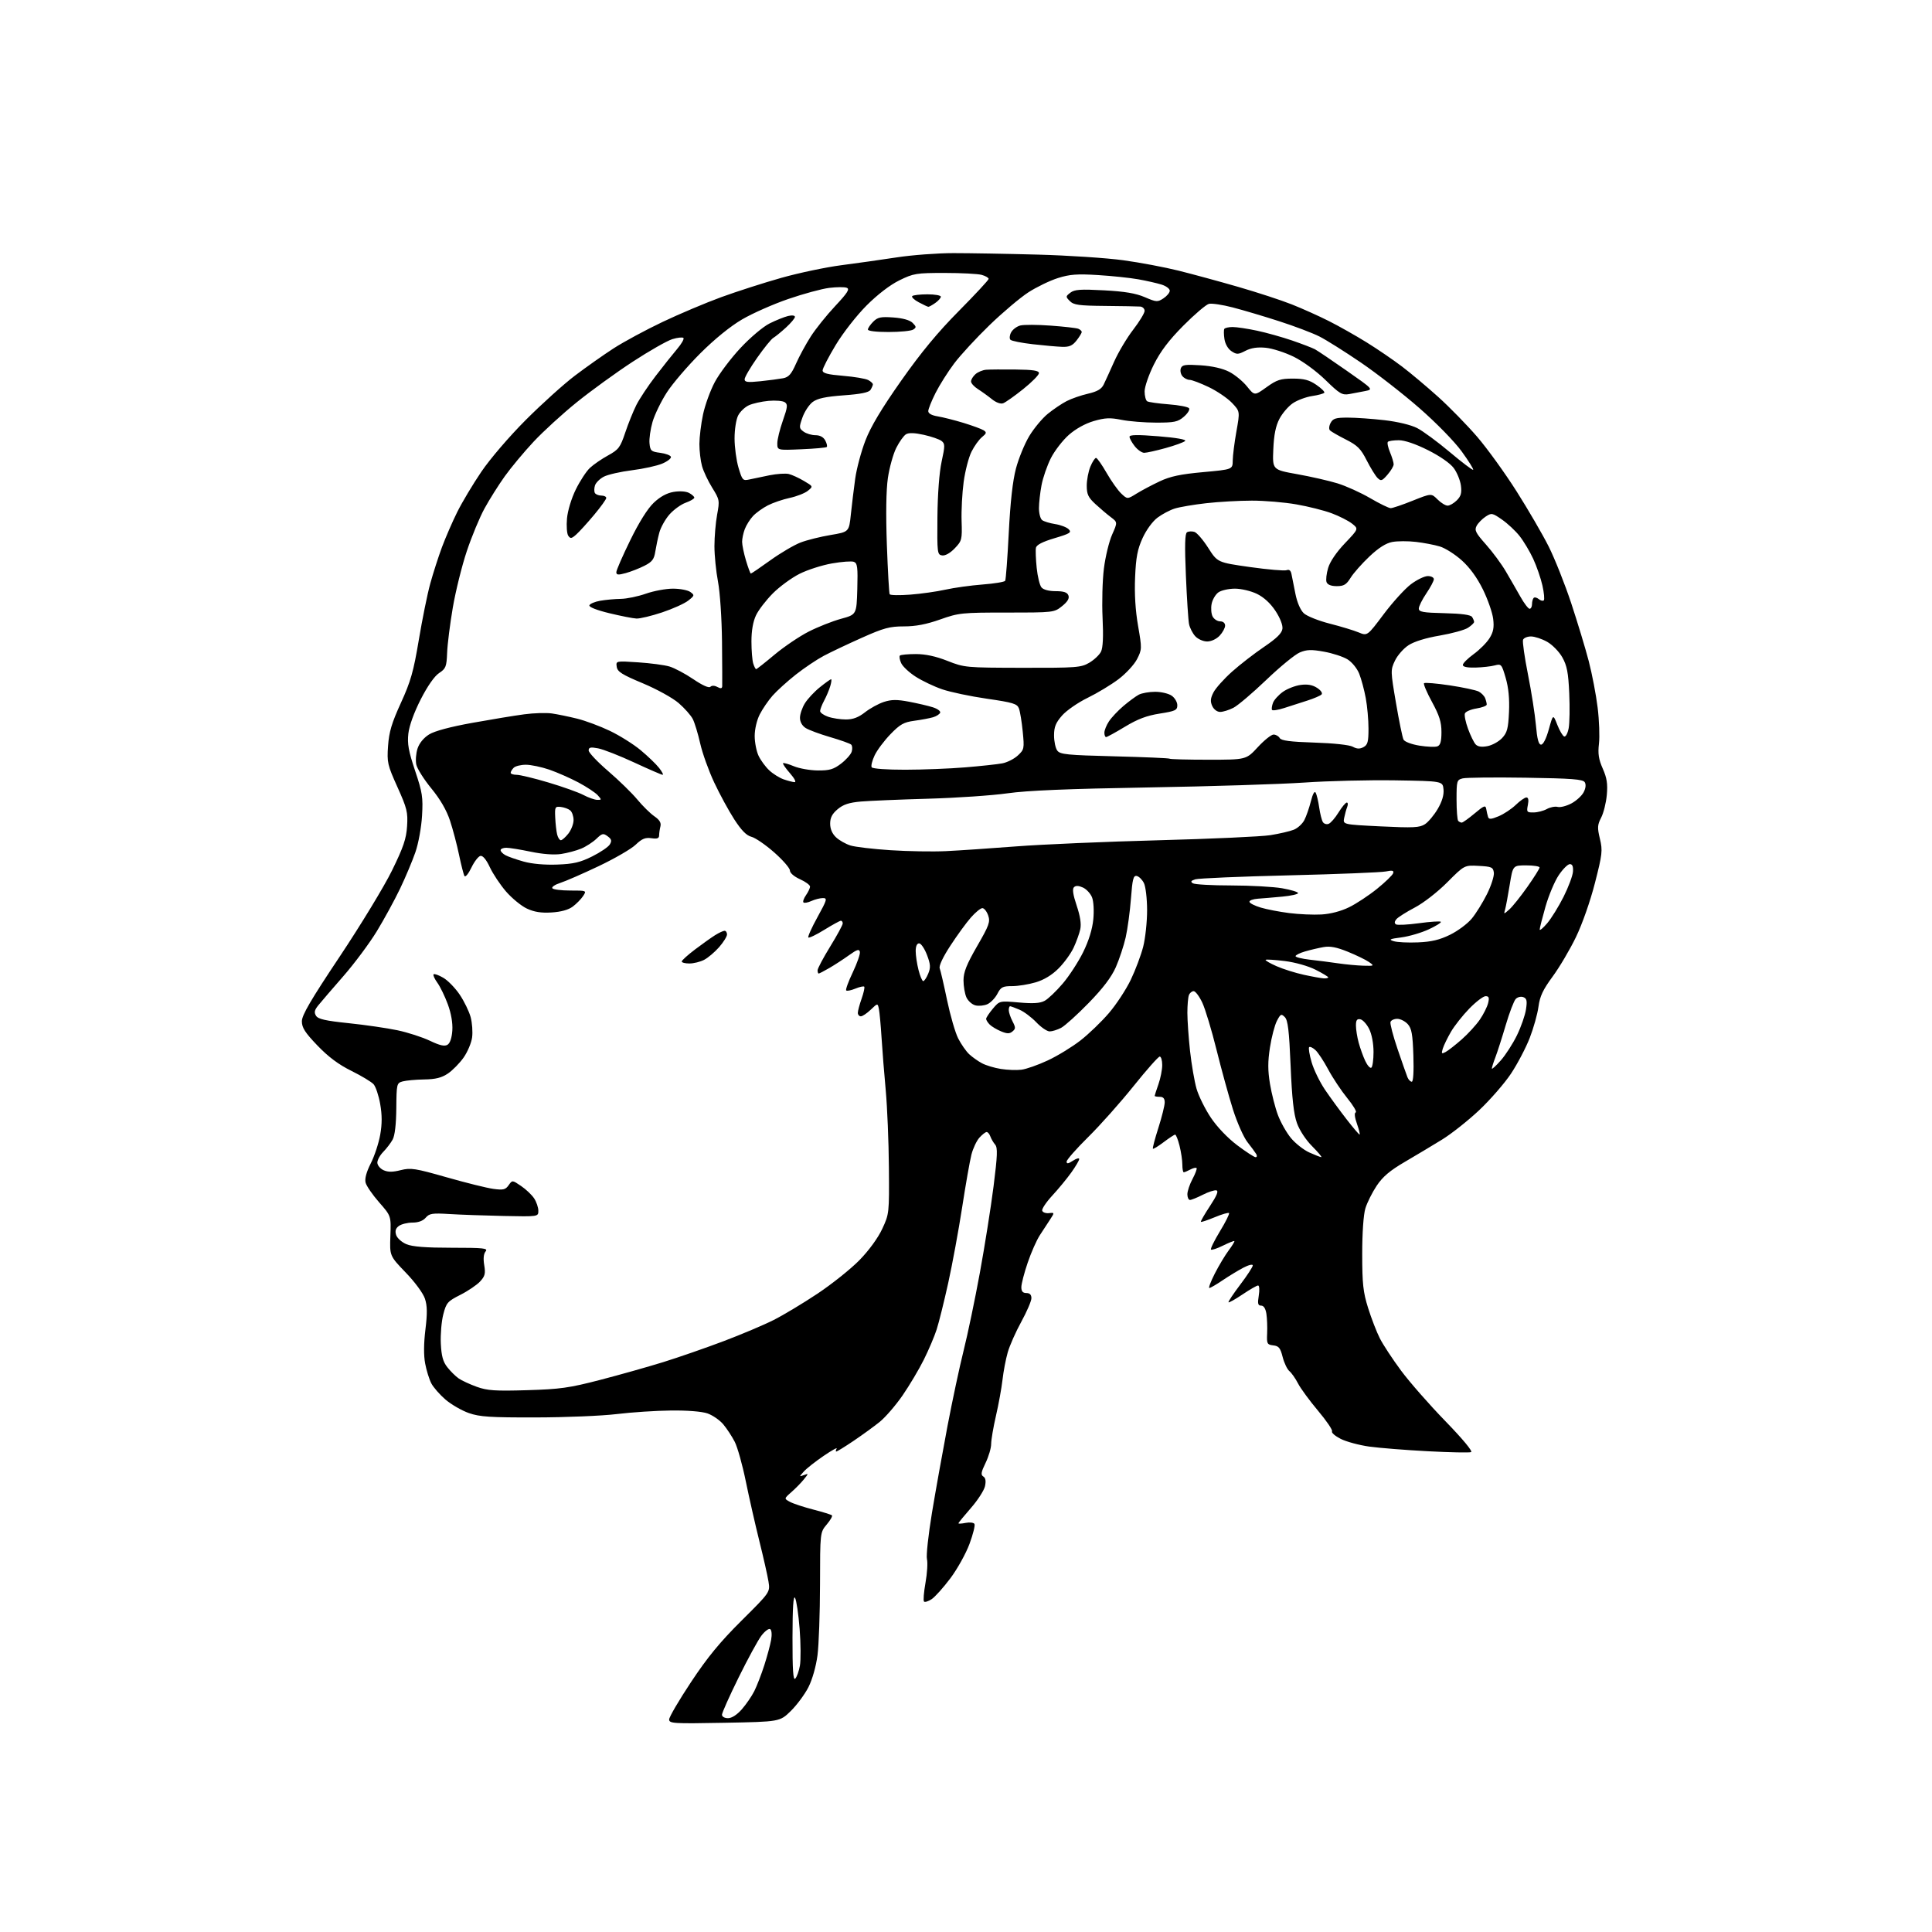 <?xml version="1.0" encoding="UTF-8" standalone="no"?>
<svg 
  version="1.1" 
  xmlns="http://www.w3.org/2000/svg" 
  xmlns:xlink="http://www.w3.org/1999/xlink" 
  xmlns:svg="http://www.w3.org/2000/svg"
  xmlns:rdf="http://www.w3.org/1999/02/22-rdf-syntax-ns#"
  xmlns:cc="http://creativecommons.org/ns#"
  xmlns:dc="http://purl.org/dc/elements/1.1/"
  viewBox="0 0 768 768"
  width="768"
  height="768"
>
<style>svg {background-color: white; }</style>"
<path stroke="none" fill="black" fill-rule="evenodd" d="M288.00,684.83C267.60,685.21 266.00,685.12 266.00,683.50C266.00,682.54 269.92,675.85 274.71,668.63C281.25,658.76 286.24,652.70 294.79,644.21C306.16,632.91 306.16,632.91 305.49,628.71C305.12,626.39 303.48,619.10 301.83,612.50C300.19,605.90 297.77,595.22 296.45,588.78C295.14,582.33 293.17,575.30 292.08,573.16C290.99,571.02 288.93,567.89 287.52,566.20C286.10,564.51 283.26,562.56 281.22,561.85C278.98,561.08 273.20,560.62 266.70,560.70C260.76,560.76 251.08,561.40 245.20,562.11C239.31,562.83 224.82,563.43 213.00,563.45C194.87,563.49 190.70,563.22 186.39,561.72C183.58,560.74 179.41,558.33 177.11,556.37C174.82,554.40 172.27,551.49 171.45,549.90C170.62,548.30 169.52,544.76 169.01,542.03C168.40,538.82 168.43,534.06 169.11,528.53C169.90,522.07 169.85,519.08 168.92,516.25C168.21,514.10 164.96,509.67 161.29,505.87C154.90,499.23 154.90,499.23 155.18,491.30C155.47,483.36 155.47,483.36 150.70,477.93C148.08,474.94 145.66,471.43 145.33,470.12C144.93,468.55 145.64,465.92 147.39,462.45C148.87,459.54 150.55,454.42 151.14,451.08C151.91,446.74 151.90,443.24 151.13,438.86C150.54,435.48 149.35,431.94 148.49,430.99C147.64,430.05 143.67,427.66 139.67,425.68C134.60,423.18 130.53,420.14 126.20,415.63C121.25,410.47 120.00,408.53 120.00,405.98C120.00,403.54 123.52,397.51 135.11,380.15C143.41,367.69 152.74,352.35 155.82,346.06C160.37,336.77 161.50,333.45 161.82,328.43C162.18,322.87 161.79,321.31 157.99,312.87C154.02,304.06 153.80,303.08 154.26,296.50C154.65,290.95 155.71,287.41 159.37,279.40C163.26,270.89 164.38,266.95 166.48,254.40C167.85,246.20 169.89,236.12 171.03,232.00C172.16,227.88 174.26,221.35 175.69,217.50C177.13,213.65 179.86,207.35 181.78,203.50C183.69,199.65 188.00,192.45 191.36,187.50C194.82,182.40 202.46,173.49 208.98,166.96C215.32,160.61 224.12,152.67 228.53,149.33C232.95,145.98 239.87,141.10 243.90,138.49C247.94,135.88 256.70,131.15 263.37,127.98C270.04,124.81 280.55,120.37 286.71,118.12C292.88,115.87 303.64,112.41 310.63,110.44C317.62,108.47 328.33,106.22 334.42,105.43C340.51,104.64 350.45,103.24 356.50,102.31C362.55,101.38 372.68,100.62 379.00,100.62C385.32,100.62 400.40,100.88 412.50,101.21C424.60,101.54 439.90,102.54 446.50,103.45C453.10,104.35 463.00,106.22 468.50,107.59C474.00,108.96 484.69,111.87 492.25,114.05C499.81,116.23 509.39,119.37 513.52,121.01C517.66,122.65 524.27,125.62 528.22,127.61C532.17,129.60 538.94,133.42 543.26,136.10C547.59,138.79 553.91,143.10 557.31,145.69C560.72,148.27 567.18,153.71 571.69,157.76C576.19,161.81 583.16,168.95 587.19,173.62C591.21,178.30 598.26,188.05 602.86,195.31C607.46,202.56 613.20,212.43 615.62,217.24C618.03,222.05 622.06,232.17 624.57,239.74C627.07,247.31 630.22,257.69 631.55,262.81C632.88,267.93 634.48,276.25 635.09,281.31C635.71,286.36 635.94,292.81 635.61,295.63C635.14,299.63 635.48,301.83 637.13,305.56C638.77,309.28 639.13,311.61 638.73,316.01C638.45,319.13 637.44,323.18 636.49,325.01C634.99,327.92 634.92,329.01 635.99,333.44C637.11,338.11 636.95,339.53 634.01,351.01C632.17,358.22 628.98,367.30 626.47,372.50C624.08,377.45 619.91,384.51 617.20,388.19C613.35,393.43 612.12,396.03 611.57,400.15C611.19,403.05 609.62,408.65 608.09,412.60C606.55,416.55 603.20,422.94 600.63,426.81C598.06,430.67 592.37,437.20 587.99,441.33C583.61,445.45 576.98,450.70 573.26,452.99C569.54,455.28 562.90,459.26 558.50,461.83C552.52,465.32 549.68,467.72 547.26,471.34C545.48,474.01 543.46,478.06 542.76,480.34C542.00,482.85 541.50,490.07 541.50,498.50C541.51,510.38 541.86,513.63 543.85,519.97C545.14,524.09 547.24,529.51 548.51,532.02C549.79,534.54 553.58,540.31 556.94,544.84C560.31,549.38 568.23,558.42 574.56,564.93C581.49,572.07 585.54,576.96 584.77,577.24C584.07,577.51 576.33,577.35 567.57,576.89C558.82,576.43 548.34,575.60 544.30,575.04C540.25,574.47 535.14,573.09 532.94,571.97C530.73,570.84 529.19,569.51 529.50,569.00C529.82,568.49 527.31,564.79 523.94,560.79C520.57,556.78 516.98,551.89 515.98,549.93C514.97,547.97 513.43,545.77 512.55,545.04C511.68,544.32 510.47,541.78 509.87,539.42C508.97,535.84 508.34,535.06 506.15,534.81C503.69,534.52 503.51,534.18 503.71,530.00C503.82,527.52 503.69,524.04 503.41,522.25C503.09,520.16 502.34,519.00 501.33,519.00C500.04,519.00 499.86,518.25 500.38,515.00C500.74,512.79 500.62,511.00 500.11,511.00C499.61,511.00 496.84,512.59 493.96,514.53C491.08,516.47 488.55,517.89 488.35,517.69C488.15,517.48 490.24,514.34 492.99,510.70C495.75,507.07 498.00,503.61 498.00,503.02C498.00,502.43 496.34,502.83 494.25,503.93C492.19,505.01 488.48,507.27 486.00,508.94C483.52,510.62 481.16,511.99 480.74,512.00C480.32,512.00 481.29,509.41 482.91,506.25C484.52,503.09 487.00,498.96 488.41,497.07C489.82,495.19 490.84,493.51 490.68,493.35C490.52,493.19 488.48,494.00 486.15,495.15C483.82,496.31 481.68,497.01 481.39,496.72C481.10,496.43 482.70,493.16 484.95,489.45C487.21,485.75 488.82,482.49 488.55,482.21C488.27,481.94 485.72,482.68 482.87,483.87C480.02,485.05 477.54,485.88 477.37,485.70C477.19,485.53 478.81,482.71 480.97,479.44C483.73,475.25 484.48,473.41 483.52,473.19C482.77,473.02 480.33,473.81 478.12,474.94C475.90,476.07 473.61,477.00 473.04,477.00C472.47,477.00 472.00,475.98 472.00,474.74C472.00,473.49 472.93,470.74 474.06,468.63C475.19,466.51 475.91,464.57 475.65,464.31C475.38,464.05 474.26,464.32 473.15,464.92C472.04,465.51 470.88,466.00 470.57,466.00C470.25,466.00 470.00,464.62 470.00,462.94C470.00,461.26 469.50,457.89 468.88,455.44C468.27,453.00 467.48,451.01 467.13,451.03C466.78,451.04 464.74,452.39 462.58,454.02C460.42,455.65 458.50,456.83 458.30,456.63C458.10,456.43 459.07,452.72 460.46,448.39C461.84,444.05 462.98,439.49 462.99,438.25C463.00,436.66 462.41,436.00 461.00,436.00C459.90,436.00 459.00,435.83 459.00,435.63C459.00,435.42 459.68,433.34 460.50,431.00C461.32,428.66 462.00,425.23 462.00,423.37C462.00,421.52 461.55,420.00 461.01,420.00C460.46,420.00 455.78,425.29 450.60,431.75C445.42,438.21 437.32,447.32 432.59,451.98C427.87,456.64 424.00,461.04 424.00,461.75C424.00,462.72 424.63,462.63 426.50,461.41C427.88,460.51 429.00,460.20 429.00,460.73C429.00,461.27 427.58,463.68 425.85,466.10C424.12,468.52 420.72,472.65 418.28,475.28C415.85,477.92 414.05,480.62 414.29,481.28C414.53,481.95 415.74,482.38 416.98,482.24C419.22,481.98 419.23,482.01 417.45,484.74C416.47,486.26 414.62,489.08 413.35,491.02C412.08,492.96 409.90,497.88 408.52,501.95C407.13,506.02 406.00,510.40 406.00,511.68C406.00,513.33 406.57,514.00 408.00,514.00C409.35,514.00 410.00,514.67 410.00,516.05C410.00,517.17 408.20,521.38 405.99,525.40C403.78,529.42 401.35,534.91 400.58,537.61C399.81,540.30 398.88,545.20 398.51,548.50C398.13,551.80 396.97,558.23 395.91,562.79C394.86,567.35 394.00,572.40 394.00,574.01C394.00,575.63 393.00,579.01 391.78,581.53C389.99,585.21 389.81,586.27 390.88,586.93C391.78,587.48 392.00,588.73 391.55,590.79C391.18,592.46 388.66,596.37 385.94,599.47C383.22,602.58 381.00,605.30 381.00,605.53C381.00,605.76 382.30,605.69 383.88,605.37C385.46,605.06 387.03,605.24 387.36,605.78C387.70,606.32 386.81,609.88 385.40,613.70C383.99,617.52 380.57,623.68 377.80,627.38C375.02,631.08 371.67,634.82 370.35,635.69C369.02,636.56 367.65,636.99 367.31,636.64C366.96,636.29 367.23,632.93 367.90,629.17C368.57,625.41 368.83,621.18 368.48,619.78C368.13,618.38 369.03,610.09 370.47,601.36C371.92,592.64 374.69,577.17 376.62,567.00C378.56,556.83 381.45,543.25 383.06,536.84C384.67,530.43 387.58,516.50 389.52,505.89C391.46,495.29 393.91,479.84 394.96,471.56C396.51,459.28 396.63,456.23 395.58,455.00C394.88,454.18 394.02,452.71 393.68,451.75C393.34,450.79 392.68,450.00 392.21,450.00C391.73,450.00 390.44,451.01 389.32,452.25C388.21,453.49 386.78,456.52 386.15,459.00C385.52,461.48 383.86,470.93 382.46,480.00C381.06,489.07 378.57,502.57 376.93,510.00C375.29,517.42 373.22,525.75 372.33,528.50C371.45,531.25 369.15,536.65 367.23,540.50C365.32,544.35 361.51,550.74 358.78,554.71C356.04,558.67 351.94,563.42 349.65,565.26C347.37,567.09 342.69,570.49 339.26,572.80C335.83,575.11 332.77,577.00 332.45,577.00C332.14,577.00 332.20,576.49 332.58,575.87C332.97,575.24 330.63,576.54 327.39,578.75C324.15,580.95 320.63,583.73 319.56,584.92C317.63,587.07 317.63,587.08 319.56,586.37C321.47,585.67 321.47,585.69 319.54,588.08C318.47,589.41 316.25,591.68 314.61,593.12C311.64,595.74 311.64,595.74 314.05,597.03C315.38,597.74 319.55,599.11 323.32,600.08C327.09,601.05 330.42,602.09 330.71,602.38C331.01,602.68 330.07,604.32 328.62,606.03C326.00,609.15 326.00,609.15 325.97,629.83C325.95,641.20 325.50,653.87 324.97,657.99C324.39,662.41 322.92,667.60 321.38,670.65C319.94,673.49 316.79,677.75 314.38,680.12C309.99,684.42 309.99,684.42 288.00,684.83zM289.40,683.00C290.89,683.00 292.96,681.67 294.89,679.47C296.59,677.53 298.83,674.27 299.86,672.22C300.88,670.17 302.66,665.58 303.81,662.00C304.96,658.42 306.19,653.86 306.54,651.86C306.91,649.75 306.75,647.96 306.15,647.60C305.59,647.25 304.01,648.43 302.65,650.23C301.29,652.03 297.21,659.52 293.59,666.88C289.96,674.23 287.00,680.87 287.00,681.63C287.00,682.41 288.03,683.00 289.40,683.00zM316.12,667.28C316.74,666.66 317.57,664.36 317.97,662.17C318.37,659.97 318.32,653.39 317.87,647.53C317.41,641.68 316.59,636.13 316.05,635.19C315.37,634.03 315.05,638.97 315.03,650.95C315.01,663.83 315.29,668.11 316.12,667.28zM209.50,552.62C222.64,552.23 226.24,551.73 238.50,548.55C246.20,546.55 257.52,543.36 263.65,541.46C269.79,539.55 280.60,535.80 287.68,533.12C294.76,530.44 303.69,526.67 307.52,524.73C311.36,522.80 319.23,518.07 325.00,514.23C330.77,510.38 338.29,504.37 341.70,500.87C345.42,497.05 349.03,492.10 350.70,488.50C353.47,482.56 353.50,482.31 353.35,464.00C353.27,453.82 352.70,440.10 352.10,433.50C351.49,426.90 350.74,417.45 350.43,412.50C350.12,407.55 349.65,402.43 349.38,401.11C348.89,398.73 348.89,398.73 346.14,401.36C344.63,402.81 342.85,404.00 342.20,404.00C341.54,404.00 341.00,403.38 341.00,402.63C341.00,401.87 341.68,399.32 342.51,396.97C343.34,394.61 343.81,392.47 343.54,392.21C343.28,391.95 341.69,392.30 340.00,393.00C338.31,393.70 336.69,394.02 336.38,393.71C336.07,393.41 337.24,390.18 338.98,386.55C340.71,382.91 341.99,379.24 341.82,378.39C341.56,377.15 340.71,377.41 337.50,379.71C335.30,381.29 331.79,383.57 329.69,384.79C327.60,386.00 325.69,387.00 325.44,387.00C325.20,387.00 325.00,386.42 325.00,385.71C325.00,385.00 327.25,380.76 330.00,376.29C332.75,371.82 335.00,367.68 335.00,367.08C335.00,366.49 334.67,366.00 334.27,366.00C333.87,366.00 330.91,367.62 327.70,369.60C324.50,371.58 321.63,372.96 321.33,372.66C321.03,372.37 322.67,368.72 324.97,364.56C328.76,357.68 328.96,357.00 327.12,357.00C326.00,357.00 323.95,357.52 322.54,358.16C321.14,358.80 319.72,359.06 319.39,358.73C319.06,358.40 319.52,357.10 320.40,355.84C321.28,354.58 322.00,353.05 322.00,352.43C322.00,351.81 320.20,350.49 318.00,349.50C315.65,348.44 314.00,347.01 314.00,346.03C314.00,345.11 311.19,341.87 307.75,338.84C304.31,335.81 300.24,333.02 298.71,332.64C296.74,332.15 294.73,330.10 291.89,325.72C289.68,322.30 286.08,315.69 283.90,311.03C281.71,306.37 279.21,299.40 278.34,295.53C277.47,291.66 276.14,287.30 275.40,285.84C274.65,284.37 272.12,281.51 269.77,279.48C267.38,277.42 261.09,273.95 255.50,271.61C247.24,268.16 245.44,267.02 245.16,265.07C244.82,262.71 244.82,262.71 253.66,263.29C258.52,263.61 264.14,264.35 266.14,264.95C268.14,265.55 272.40,267.81 275.61,269.99C279.21,272.43 281.80,273.60 282.38,273.02C282.95,272.45 284.02,272.47 285.15,273.08C286.50,273.80 287.02,273.72 287.09,272.79C287.13,272.08 287.10,264.11 287.01,255.09C286.91,245.80 286.22,235.45 285.42,231.25C284.64,227.16 284.00,220.80 284.00,217.10C284.00,213.40 284.48,207.75 285.07,204.56C286.11,198.96 286.04,198.58 283.12,193.89C281.46,191.22 279.63,187.34 279.06,185.27C278.48,183.19 278.02,179.25 278.02,176.50C278.03,173.75 278.68,168.45 279.47,164.73C280.26,161.01 282.36,155.22 284.15,151.87C285.94,148.52 290.53,142.42 294.36,138.33C298.22,134.18 303.36,129.85 305.91,128.58C308.43,127.32 311.74,125.99 313.25,125.62C314.85,125.24 316.00,125.38 316.00,125.96C316.00,126.50 314.39,128.42 312.41,130.23C310.44,132.03 308.18,133.86 307.40,134.31C306.61,134.75 303.73,138.31 300.99,142.21C298.24,146.12 296.00,149.96 296.00,150.76C296.00,151.93 297.17,152.07 302.25,151.55C305.69,151.19 309.76,150.65 311.30,150.36C313.53,149.93 314.59,148.73 316.44,144.53C317.73,141.62 320.35,136.79 322.28,133.78C324.20,130.77 328.57,125.32 331.99,121.67C336.93,116.39 337.88,114.89 336.59,114.40C335.70,114.05 332.56,114.08 329.61,114.44C326.66,114.81 319.35,116.79 313.37,118.85C307.39,120.90 299.12,124.55 295.00,126.97C290.32,129.70 284.06,134.79 278.35,140.49C273.32,145.51 267.34,152.49 265.07,156.01C262.80,159.53 260.25,164.78 259.40,167.68C258.56,170.58 258.01,174.43 258.19,176.23C258.47,179.21 258.85,179.54 262.42,180.00C264.58,180.28 266.50,180.99 266.70,181.59C266.90,182.18 265.36,183.40 263.28,184.28C261.20,185.17 255.78,186.36 251.24,186.93C246.70,187.50 241.66,188.64 240.06,189.47C238.45,190.30 236.86,191.88 236.51,192.98C236.16,194.08 236.15,195.44 236.49,195.99C236.84,196.55 237.99,197.00 239.06,197.00C240.13,197.00 241.00,197.43 241.00,197.95C241.00,198.47 238.81,201.51 236.14,204.70C233.47,207.89 230.29,211.38 229.08,212.46C227.20,214.14 226.74,214.21 225.89,212.96C225.34,212.16 225.12,209.06 225.39,206.08C225.68,202.95 227.16,198.09 228.90,194.55C230.56,191.18 233.07,187.34 234.49,186.01C235.91,184.67 239.16,182.44 241.71,181.04C245.90,178.74 246.56,177.88 248.53,172.00C249.72,168.43 251.72,163.47 252.96,161.00C254.21,158.53 257.64,153.35 260.60,149.50C263.55,145.65 267.40,140.81 269.15,138.75C270.91,136.69 272.04,134.71 271.68,134.34C271.31,133.98 269.32,134.19 267.26,134.82C265.19,135.45 258.10,139.49 251.50,143.80C244.90,148.11 234.90,155.36 229.28,159.90C223.65,164.44 215.92,171.51 212.09,175.61C208.26,179.71 203.12,185.89 200.65,189.34C198.19,192.79 194.58,198.51 192.64,202.06C190.69,205.60 187.51,213.27 185.56,219.10C183.61,224.93 181.11,235.02 180.00,241.51C178.89,248.01 177.87,256.08 177.74,259.46C177.52,265.04 177.23,265.78 174.55,267.55C172.71,268.76 169.95,272.71 167.25,278.00C164.58,283.24 162.69,288.45 162.33,291.59C161.87,295.68 162.39,298.55 165.00,306.36C167.90,315.01 168.20,316.93 167.77,324.27C167.50,328.89 166.34,335.25 165.13,338.76C163.94,342.20 161.20,348.73 159.03,353.26C156.86,357.79 152.70,365.41 149.79,370.19C146.88,374.96 140.90,382.99 136.50,388.03C132.10,393.07 127.61,398.29 126.53,399.63C125.00,401.52 124.80,402.46 125.63,403.79C126.47,405.12 129.37,405.77 138.61,406.73C145.15,407.41 153.88,408.68 158.00,409.55C162.12,410.42 167.93,412.30 170.90,413.72C174.86,415.61 176.73,416.03 177.90,415.30C178.91,414.67 179.61,412.55 179.81,409.61C180.00,406.64 179.34,402.82 178.01,399.21C176.86,396.07 174.99,392.23 173.87,390.67C172.74,389.12 172.07,387.60 172.36,387.30C172.66,387.00 174.39,387.62 176.20,388.67C178.02,389.72 180.96,392.74 182.74,395.38C184.52,398.02 186.47,402.05 187.09,404.32C187.70,406.60 187.96,410.23 187.67,412.40C187.38,414.56 185.86,418.16 184.29,420.40C182.71,422.64 179.91,425.49 178.06,426.74C175.55,428.43 173.17,429.03 168.60,429.10C165.25,429.15 161.40,429.51 160.06,429.88C157.70,430.54 157.63,430.85 157.54,440.53C157.48,446.95 156.96,451.39 156.08,453.00C155.32,454.38 153.65,456.57 152.35,457.89C151.06,459.20 150.00,461.12 150.00,462.16C150.00,463.19 151.10,464.54 152.44,465.16C154.23,465.97 156.06,465.97 159.30,465.15C163.30,464.15 165.03,464.42 177.61,468.01C185.25,470.19 193.58,472.26 196.12,472.60C200.06,473.13 200.94,472.92 202.19,471.15C203.64,469.07 203.64,469.07 207.15,471.46C209.09,472.77 211.42,474.99 212.34,476.39C213.25,477.79 214.00,479.99 214.00,481.29C214.00,483.65 214.00,483.65 200.25,483.37C192.69,483.21 182.99,482.87 178.69,482.60C171.84,482.18 170.67,482.36 169.22,484.06C168.15,485.31 166.28,486.00 163.97,486.00C162.00,486.00 159.57,486.60 158.57,487.33C157.27,488.28 156.96,489.30 157.47,490.92C157.87,492.17 159.70,493.81 161.56,494.59C163.94,495.59 169.25,496.00 179.59,496.00C192.35,496.00 194.09,496.19 193.03,497.47C192.24,498.42 192.05,500.33 192.49,502.92C193.05,506.27 192.79,507.32 190.83,509.42C189.55,510.80 186.03,513.19 183.00,514.72C177.90,517.30 177.41,517.87 176.21,522.50C175.50,525.25 175.06,530.45 175.23,534.05C175.47,539.02 176.09,541.30 177.81,543.48C179.05,545.07 181.07,547.06 182.29,547.92C183.50,548.77 186.75,550.28 189.50,551.27C193.73,552.79 196.81,553.00 209.50,552.62zM499.12,460.00C499.67,460.00 499.78,459.44 499.37,458.75C498.96,458.06 497.39,455.93 495.87,454.00C494.36,452.07 491.77,446.23 490.11,441.00C488.46,435.77 485.53,425.12 483.59,417.32C481.66,409.52 479.11,401.08 477.93,398.57C476.75,396.06 475.20,394.00 474.50,394.00C473.79,394.00 472.94,394.71 472.61,395.58C472.27,396.45 472.00,399.62 472.00,402.62C472.00,405.62 472.48,412.45 473.06,417.79C473.65,423.13 474.81,429.88 475.64,432.78C476.48,435.68 479.04,440.86 481.33,444.28C483.82,448.00 488.04,452.41 491.81,455.25C495.28,457.86 498.57,460.00 499.12,460.00zM525.22,459.98C525.62,459.99 524.00,458.06 521.63,455.68C519.10,453.15 516.58,449.32 515.55,446.43C514.27,442.85 513.58,436.62 513.04,423.68C512.45,409.63 511.96,405.53 510.73,404.31C509.33,402.90 509.03,403.05 507.58,405.84C506.70,407.54 505.46,412.28 504.83,416.36C503.95,422.01 503.95,425.50 504.84,430.88C505.49,434.77 506.90,440.33 507.99,443.23C509.07,446.13 511.40,450.25 513.16,452.38C514.92,454.51 518.19,457.09 520.43,458.11C522.67,459.12 524.83,459.97 525.22,459.98zM540.45,451.00C540.71,451.00 540.24,449.09 539.42,446.76C538.50,444.15 538.30,442.40 538.92,442.19C539.46,442.01 537.96,439.46 535.57,436.53C533.18,433.59 529.77,428.47 528.00,425.15C526.23,421.83 523.93,418.34 522.88,417.40C521.84,416.45 520.72,415.94 520.40,416.27C520.08,416.59 520.52,419.29 521.39,422.26C522.25,425.24 524.66,430.17 526.73,433.22C528.80,436.28 532.64,441.53 535.25,444.89C537.86,448.25 540.20,451.00 540.45,451.00zM561.20,430.00C561.80,430.00 562.05,425.99 561.84,419.60C561.56,411.09 561.15,408.82 559.60,407.10C558.55,405.95 556.67,405.00 555.43,405.00C554.18,405.00 552.98,405.56 552.74,406.25C552.51,406.94 553.77,411.77 555.55,417.00C557.33,422.23 559.11,427.29 559.50,428.25C559.89,429.21 560.66,430.00 561.20,430.00zM406.00,425.23C407.93,425.00 412.65,423.34 416.50,421.54C420.35,419.75 426.20,416.17 429.50,413.60C432.80,411.03 437.89,406.13 440.81,402.71C443.74,399.30 447.64,393.35 449.49,389.50C451.34,385.65 453.56,379.74 454.43,376.36C455.29,372.98 455.99,366.45 455.99,361.86C455.98,357.15 455.42,352.41 454.71,351.01C454.02,349.64 452.73,348.38 451.86,348.21C450.53,347.96 450.15,349.46 449.57,357.20C449.18,362.32 448.24,369.25 447.48,372.62C446.71,375.99 444.94,381.33 443.55,384.49C441.79,388.46 438.44,392.87 432.75,398.71C428.21,403.37 423.28,407.82 421.80,408.59C420.31,409.37 418.27,410.00 417.25,410.00C416.23,410.00 413.84,408.37 411.95,406.38C410.05,404.39 407.05,402.14 405.28,401.38C403.51,400.62 401.82,400.00 401.53,400.00C401.24,400.00 401.00,400.70 401.00,401.55C401.00,402.40 401.66,404.38 402.47,405.95C403.77,408.46 403.77,408.94 402.47,410.02C401.31,410.99 400.35,410.97 397.92,409.97C396.22,409.26 394.19,408.05 393.41,407.27C392.64,406.49 392.00,405.47 392.00,405.01C392.00,404.54 393.20,402.73 394.66,400.99C397.33,397.82 397.33,397.82 405.05,398.50C410.70,399.00 413.43,398.83 415.26,397.84C416.64,397.10 419.87,394.02 422.44,391.00C425.02,387.98 428.67,382.35 430.57,378.50C432.80,373.97 434.22,369.38 434.60,365.50C434.94,362.08 434.73,358.31 434.11,356.74C433.52,355.22 431.89,353.45 430.49,352.81C428.74,352.02 427.62,351.98 426.91,352.69C426.21,353.39 426.54,355.68 427.99,359.98C429.40,364.16 429.88,367.29 429.43,369.37C429.06,371.09 427.86,374.41 426.77,376.74C425.68,379.07 422.99,382.78 420.78,384.98C418.17,387.60 415.01,389.51 411.71,390.49C408.92,391.32 404.71,392.00 402.34,392.00C398.57,392.00 397.86,392.37 396.48,395.04C395.61,396.72 393.83,398.57 392.53,399.17C391.22,399.77 389.07,399.98 387.75,399.65C386.42,399.32 384.82,397.89 384.17,396.48C383.53,395.06 383.00,392.01 383.01,389.70C383.01,386.45 384.23,383.39 388.41,376.13C393.22,367.80 393.70,366.45 392.81,363.88C392.26,362.30 391.22,361.00 390.51,361.00C389.79,361.00 387.74,362.68 385.94,364.73C384.14,366.77 380.47,371.81 377.80,375.91C374.82,380.46 373.17,383.98 373.55,384.93C373.89,385.80 375.21,391.49 376.48,397.59C377.76,403.69 379.74,410.54 380.90,412.80C382.06,415.07 384.01,417.88 385.25,419.05C386.49,420.21 388.81,421.85 390.40,422.69C392.00,423.53 395.37,424.54 397.90,424.93C400.43,425.33 404.07,425.47 406.00,425.23zM545.11,424.43C545.60,424.13 546.00,421.32 546.00,418.19C546.00,414.78 545.30,411.10 544.25,409.00C543.29,407.08 541.71,405.36 540.75,405.18C539.42,404.93 539.00,405.53 539.01,407.68C539.01,409.23 539.50,412.30 540.10,414.50C540.70,416.70 541.87,419.96 542.71,421.74C543.54,423.52 544.62,424.73 545.11,424.43zM596.59,421.53C598.51,419.35 601.41,414.85 603.02,411.53C604.64,408.21 606.25,403.59 606.60,401.27C607.13,397.82 606.93,396.91 605.55,396.38C604.60,396.02 603.26,396.34 602.52,397.11C601.80,397.88 600.01,402.55 598.55,407.50C597.09,412.45 595.24,418.20 594.45,420.27C593.65,422.34 593.02,424.37 593.04,424.77C593.06,425.17 594.66,423.71 596.59,421.53zM574.66,418.18C575.67,417.64 578.55,415.39 581.05,413.19C583.56,410.98 586.79,407.45 588.24,405.34C589.69,403.23 591.18,400.26 591.55,398.75C592.08,396.58 591.87,396.00 590.54,396.00C589.62,396.00 586.71,398.22 584.08,400.92C581.44,403.63 578.15,407.79 576.77,410.17C575.39,412.55 573.93,415.55 573.53,416.84C572.90,418.88 573.04,419.05 574.66,418.18zM367.00,390.00C367.42,390.00 368.31,388.67 368.98,387.05C370.00,384.59 369.91,383.34 368.47,379.55C367.51,377.05 366.11,375.00 365.36,375.00C364.51,375.00 364.00,376.14 364.00,378.06C364.00,379.74 364.50,383.11 365.12,385.56C365.73,388.00 366.58,390.00 367.00,390.00zM526.25,388.92C527.21,388.96 528.00,388.78 528.00,388.52C528.00,388.25 525.74,386.89 522.97,385.49C520.08,384.02 514.89,382.55 510.74,382.03C506.78,381.54 503.35,381.32 503.11,381.55C502.88,381.79 504.82,382.92 507.41,384.06C510.01,385.21 514.92,386.76 518.32,387.50C521.72,388.24 525.29,388.88 526.25,388.92zM541.97,383.88C546.33,384.00 546.39,383.96 544.18,382.41C542.93,381.54 539.15,379.70 535.78,378.33C531.28,376.51 528.70,376.01 526.08,376.49C524.11,376.84 520.81,377.62 518.75,378.22C516.69,378.82 515.00,379.66 515.00,380.09C515.00,380.51 517.59,381.14 520.75,381.50C523.91,381.85 528.98,382.50 532.00,382.95C535.02,383.39 539.51,383.81 541.97,383.88zM274.05,383.00C272.37,383.00 271.00,382.65 271.00,382.21C271.00,381.78 273.36,379.64 276.24,377.46C279.12,375.28 282.73,372.71 284.26,371.75C285.80,370.79 287.49,370.00 288.02,370.00C288.56,370.00 289.00,370.66 289.00,371.47C289.00,372.27 287.58,374.54 285.85,376.52C284.12,378.49 281.44,380.75 279.90,381.55C278.36,382.35 275.73,383.00 274.05,383.00zM563.67,374.61C569.01,374.39 572.27,373.61 576.40,371.59C579.46,370.10 583.34,367.21 585.02,365.19C586.71,363.16 589.45,358.74 591.13,355.36C592.80,351.98 594.02,348.16 593.83,346.86C593.53,344.74 592.93,344.47 587.80,344.20C582.11,343.90 582.11,343.90 575.30,350.74C571.43,354.62 565.86,358.95 562.38,360.77C559.02,362.54 555.73,364.62 555.08,365.40C554.29,366.35 554.24,367.03 554.94,367.46C555.50,367.81 559.62,367.60 564.09,366.99C568.56,366.38 572.45,366.12 572.75,366.42C573.05,366.71 570.89,368.07 567.95,369.43C565.02,370.79 560.11,372.23 557.06,372.63C552.39,373.23 551.90,373.48 554.00,374.13C555.38,374.57 559.73,374.78 563.67,374.61zM615.04,367.00C616.68,365.07 619.60,360.35 621.54,356.50C623.47,352.65 625.16,348.15 625.28,346.50C625.43,344.43 625.05,343.50 624.04,343.50C623.23,343.50 621.25,345.48 619.63,347.89C618.00,350.31 615.64,355.93 614.36,360.39C613.09,364.85 612.05,368.95 612.05,369.50C612.05,370.05 613.40,368.93 615.04,367.00zM525.31,363.52C528.92,363.31 533.07,362.22 536.31,360.63C539.16,359.24 544.17,355.93 547.43,353.29C550.68,350.66 553.55,347.88 553.80,347.12C554.16,346.04 553.51,345.89 550.88,346.42C549.02,346.80 531.75,347.49 512.50,347.96C493.25,348.42 476.45,349.14 475.17,349.54C473.41,350.09 473.16,350.49 474.17,351.12C474.90,351.59 481.76,351.98 489.42,351.98C497.07,351.99 506.19,352.50 509.67,353.10C513.15,353.71 516.00,354.57 516.00,355.02C516.00,355.47 513.19,356.10 509.75,356.42C506.31,356.74 501.93,357.12 500.00,357.25C498.07,357.39 496.58,357.95 496.68,358.50C496.77,359.05 498.80,360.08 501.18,360.78C503.55,361.49 508.65,362.47 512.50,362.96C516.35,363.45 522.11,363.70 525.31,363.52zM219.26,362.72C215.12,362.97 212.36,362.54 209.44,361.17C207.21,360.13 203.49,357.07 201.16,354.39C198.84,351.70 195.94,347.35 194.72,344.73C193.33,341.73 191.94,340.06 191.00,340.23C190.18,340.38 188.55,342.47 187.39,344.89C186.24,347.30 185.00,348.81 184.65,348.25C184.30,347.68 183.33,343.91 182.49,339.86C181.65,335.81 180.03,329.67 178.89,326.22C177.52,322.07 175.01,317.74 171.48,313.43C168.54,309.85 165.85,305.59 165.49,303.96C165.13,302.34 165.36,299.45 165.98,297.55C166.69,295.40 168.44,293.27 170.59,291.94C172.79,290.58 179.05,288.91 187.78,287.34C195.32,285.98 204.60,284.45 208.39,283.95C212.18,283.44 217.13,283.29 219.39,283.61C221.65,283.94 226.17,284.87 229.44,285.68C232.71,286.49 238.56,288.67 242.44,290.53C246.32,292.39 251.83,295.84 254.67,298.21C257.51,300.57 260.81,303.74 261.99,305.25C263.18,306.76 263.81,308.00 263.40,308.00C263.00,308.00 257.90,305.79 252.08,303.09C246.26,300.39 239.81,297.86 237.75,297.48C234.74,296.91 234.00,297.08 234.00,298.32C234.00,299.17 237.49,302.86 241.75,306.52C246.01,310.18 251.23,315.27 253.34,317.82C255.46,320.38 258.50,323.37 260.11,324.48C262.19,325.91 262.89,327.08 262.53,328.50C262.25,329.60 262.02,331.21 262.01,332.08C262.00,333.27 261.25,333.54 258.93,333.20C256.51,332.85 255.18,333.40 252.68,335.79C250.93,337.47 244.32,341.30 238.00,344.30C231.68,347.30 224.81,350.30 222.74,350.96C220.67,351.62 219.24,352.57 219.55,353.08C219.86,353.59 223.07,354.00 226.68,354.00C233.23,354.00 233.24,354.00 231.77,356.22C230.96,357.44 229.11,359.32 227.66,360.40C225.95,361.68 223.00,362.49 219.26,362.72zM600.00,361.50C601.24,360.40 604.45,356.39 607.13,352.59C609.81,348.79 612.00,345.31 612.00,344.84C612.00,344.38 609.61,344.00 606.70,344.00C601.39,344.00 601.39,344.00 600.13,351.75C599.44,356.01 598.62,360.40 598.31,361.50C597.73,363.50 597.73,363.50 600.00,361.50zM221.50,343.68C227.97,343.44 230.63,342.82 235.40,340.44C238.65,338.82 241.80,336.69 242.40,335.69C243.28,334.25 243.11,333.59 241.56,332.44C239.81,331.14 239.35,331.24 237.06,333.45C235.65,334.79 232.93,336.55 231.00,337.35C229.07,338.15 225.47,339.11 223.00,339.48C220.21,339.89 215.65,339.55 211.00,338.57C206.88,337.71 202.49,337.00 201.25,337.00C200.01,337.00 199.00,337.43 199.00,337.96C199.00,338.50 199.88,339.40 200.95,339.97C202.02,340.55 205.28,341.68 208.20,342.50C211.46,343.41 216.57,343.87 221.50,343.68zM376.00,338.34C381.23,338.09 393.82,337.24 404.00,336.45C414.18,335.66 439.60,334.57 460.50,334.02C481.40,333.47 501.43,332.56 505.00,331.99C508.57,331.42 512.76,330.45 514.30,329.83C515.84,329.22 517.72,327.50 518.49,326.01C519.26,324.52 520.43,321.16 521.09,318.54C521.86,315.50 522.56,314.27 523.02,315.14C523.42,315.89 524.05,318.52 524.40,321.00C524.76,323.48 525.42,326.08 525.86,326.78C526.30,327.49 527.33,327.81 528.15,327.49C528.98,327.18 530.74,325.15 532.07,322.99C533.41,320.82 534.89,319.04 535.36,319.03C535.83,319.01 535.91,319.79 535.54,320.75C535.16,321.71 534.62,323.68 534.33,325.13C533.80,327.76 533.80,327.76 548.90,328.50C561.92,329.13 564.34,329.00 566.46,327.62C567.80,326.74 570.08,324.01 571.52,321.56C573.26,318.59 574.03,315.99 573.82,313.80C573.50,310.50 573.50,310.50 554.50,310.20C544.05,310.04 527.85,310.43 518.50,311.08C509.15,311.72 481.25,312.60 456.50,313.02C424.61,313.56 408.29,314.24 400.50,315.35C394.45,316.21 380.27,317.18 369.00,317.50C357.73,317.82 345.68,318.32 342.23,318.62C337.52,319.03 335.22,319.79 332.98,321.67C330.80,323.50 330.00,325.05 330.00,327.41C330.00,329.52 330.82,331.42 332.34,332.85C333.63,334.06 336.21,335.52 338.09,336.10C339.97,336.68 347.12,337.52 354.00,337.97C360.88,338.42 370.77,338.59 376.00,338.34zM222.95,334.00C223.45,334.00 224.79,332.81 225.93,331.37C227.07,329.92 228.00,327.50 228.00,325.99C228.00,324.48 227.40,322.75 226.67,322.14C225.94,321.53 224.25,320.92 222.92,320.77C220.65,320.52 220.51,320.78 220.71,325.00C220.82,327.48 221.17,330.51 221.48,331.75C221.79,332.99 222.45,334.00 222.95,334.00zM581.07,327.00C581.48,327.00 583.77,325.37 586.16,323.37C589.95,320.19 590.54,319.97 590.81,321.62C590.98,322.65 591.31,324.07 591.54,324.77C591.86,325.77 592.77,325.71 595.73,324.47C597.80,323.61 600.87,321.57 602.55,319.95C604.22,318.33 606.13,317.00 606.77,317.00C607.55,317.00 607.74,318.03 607.35,320.00C606.79,322.78 606.96,323.00 609.62,322.96C611.21,322.95 613.58,322.33 614.90,321.60C616.22,320.87 618.16,320.49 619.20,320.76C620.25,321.04 622.69,320.41 624.64,319.38C626.59,318.35 628.78,316.35 629.52,314.94C630.36,313.33 630.52,311.85 629.96,310.94C629.24,309.77 624.80,309.43 606.49,309.15C594.07,308.96 582.80,309.08 581.45,309.42C579.11,310.01 579.00,310.39 579.00,317.85C579.00,322.15 579.30,325.97 579.67,326.33C580.03,326.70 580.67,327.00 581.07,327.00zM237.40,317.96C239.21,318.00 239.22,317.90 237.60,316.11C236.66,315.07 233.22,312.80 229.97,311.06C226.71,309.33 221.49,307.03 218.37,305.95C215.24,304.88 211.05,304.00 209.04,304.00C207.04,304.00 204.86,304.54 204.20,305.20C203.54,305.86 203.00,306.76 203.00,307.20C203.00,307.64 204.07,308.00 205.37,308.00C206.67,308.00 212.37,309.37 218.02,311.06C223.68,312.74 229.93,314.97 231.90,316.01C233.88,317.06 236.36,317.93 237.40,317.96zM315.85,310.92C316.62,310.97 315.83,309.43 314.04,307.39C312.30,305.41 311.06,303.61 311.28,303.38C311.51,303.16 313.44,303.70 315.57,304.59C317.70,305.48 321.98,306.24 325.08,306.27C329.73,306.31 331.34,305.84 334.32,303.57C336.30,302.06 338.21,299.92 338.56,298.81C338.91,297.70 338.82,296.44 338.35,295.99C337.88,295.55 334.12,294.21 330.00,293.01C325.88,291.81 321.49,290.18 320.25,289.39C318.86,288.50 318.00,286.96 318.00,285.34C318.00,283.91 318.88,281.31 319.96,279.57C321.03,277.83 323.71,274.96 325.90,273.20C328.09,271.44 330.10,270.00 330.37,270.00C330.64,270.00 330.49,271.24 330.04,272.75C329.59,274.26 328.50,276.85 327.61,278.50C326.73,280.15 326.01,282.02 326.01,282.65C326.00,283.29 327.42,284.30 329.15,284.90C330.88,285.51 334.08,286.00 336.26,286.00C339.09,286.00 341.24,285.19 343.86,283.14C345.86,281.57 349.23,279.72 351.35,279.03C354.36,278.05 356.54,278.03 361.35,278.94C364.73,279.58 368.99,280.58 370.80,281.15C372.62,281.72 373.94,282.68 373.74,283.28C373.54,283.88 372.28,284.71 370.94,285.11C369.60,285.51 366.25,286.14 363.50,286.51C359.27,287.08 357.80,287.90 353.98,291.85C351.49,294.42 348.65,298.21 347.68,300.27C346.70,302.33 346.17,304.47 346.51,305.01C346.86,305.58 352.50,305.99 359.81,305.98C366.79,305.97 377.53,305.55 383.68,305.04C389.83,304.53 396.45,303.82 398.40,303.45C400.34,303.09 403.13,301.68 404.59,300.33C407.14,297.97 407.22,297.58 406.55,290.81C406.17,286.92 405.49,282.79 405.04,281.61C404.33,279.75 402.72,279.26 392.30,277.75C385.73,276.80 377.73,275.11 374.51,274.00C371.29,272.90 366.56,270.64 363.99,268.99C361.42,267.35 358.83,264.92 358.23,263.60C357.63,262.28 357.40,260.93 357.73,260.60C358.06,260.27 360.90,260.00 364.05,260.00C367.90,260.00 371.99,260.88 376.63,262.71C383.38,265.37 383.89,265.42 406.50,265.46C427.94,265.50 429.74,265.36 433.00,263.45C434.92,262.32 437.02,260.34 437.66,259.06C438.44,257.49 438.65,253.07 438.29,245.61C438.00,239.50 438.23,230.68 438.82,226.00C439.40,221.32 440.87,215.27 442.07,212.55C444.27,207.61 444.27,207.61 441.54,205.55C440.04,204.42 437.28,202.08 435.41,200.35C432.59,197.74 432.00,196.49 432.00,193.07C432.00,190.80 432.65,187.38 433.45,185.47C434.25,183.56 435.26,182.01 435.70,182.03C436.14,182.05 438.03,184.73 439.90,188.00C441.77,191.26 444.39,194.95 445.72,196.20C448.14,198.48 448.14,198.48 451.82,196.20C453.84,194.95 457.98,192.76 461.00,191.34C465.21,189.35 469.26,188.50 478.25,187.68C490.00,186.61 490.00,186.61 490.03,183.06C490.05,181.10 490.71,175.90 491.49,171.51C492.92,163.51 492.92,163.51 489.71,160.13C487.94,158.28 483.80,155.46 480.50,153.88C477.20,152.30 473.77,151.00 472.87,151.00C471.98,151.00 470.69,150.33 470.01,149.51C469.33,148.69 469.06,147.29 469.41,146.38C469.94,145.00 471.20,144.82 477.27,145.21C481.87,145.51 486.00,146.45 488.61,147.79C490.88,148.95 494.07,151.58 495.71,153.62C498.70,157.34 498.70,157.34 503.46,153.92C507.55,150.98 509.03,150.50 513.94,150.50C518.37,150.50 520.45,151.05 523.25,152.97C525.23,154.32 526.66,155.74 526.44,156.10C526.21,156.47 524.03,157.07 521.59,157.43C519.14,157.80 515.69,159.09 513.91,160.30C512.13,161.51 509.74,164.30 508.59,166.50C507.11,169.33 506.40,172.87 506.16,178.61C505.81,186.73 505.81,186.73 515.65,188.49C521.07,189.46 528.27,191.10 531.66,192.14C535.05,193.18 540.89,195.82 544.64,198.01C548.40,200.21 552.08,202.00 552.82,202.00C553.56,202.00 557.50,200.67 561.57,199.03C568.98,196.07 568.98,196.07 571.44,198.53C572.80,199.89 574.60,201.00 575.45,201.00C576.30,201.00 577.95,200.05 579.12,198.88C580.77,197.23 581.12,195.94 580.73,192.99C580.45,190.91 579.17,187.79 577.88,186.06C576.49,184.17 572.37,181.31 567.66,178.95C562.71,176.47 558.38,175.00 556.05,175.00C554.01,175.00 552.05,175.28 551.71,175.63C551.36,175.97 551.74,177.83 552.54,179.75C553.34,181.67 554.00,183.84 554.00,184.57C554.00,185.29 552.90,187.15 551.56,188.69C549.39,191.20 548.96,191.34 547.60,190.00C546.76,189.17 544.82,186.02 543.28,183.00C540.94,178.38 539.63,177.06 535.03,174.73C532.02,173.21 529.17,171.57 528.69,171.09C528.19,170.59 528.30,169.31 528.94,168.11C529.89,166.34 530.99,166.00 535.79,166.01C538.93,166.01 545.47,166.47 550.33,167.03C555.56,167.63 560.85,168.90 563.33,170.16C565.62,171.33 571.47,175.64 576.33,179.73C581.19,183.82 585.36,186.98 585.60,186.74C585.84,186.50 583.77,183.20 581.01,179.40C578.16,175.49 570.90,168.05 564.24,162.24C557.78,156.59 547.31,148.44 540.97,144.12C534.63,139.80 527.21,135.13 524.47,133.75C521.74,132.37 514.54,129.64 508.48,127.69C502.42,125.73 494.12,123.27 490.04,122.21C485.97,121.15 481.70,120.51 480.56,120.79C479.43,121.07 474.87,124.96 470.43,129.42C464.65,135.25 461.33,139.62 458.68,144.91C456.66,148.96 455.00,153.76 455.00,155.58C455.00,157.39 455.47,159.17 456.03,159.52C456.60,159.87 460.44,160.41 464.57,160.73C468.69,161.04 472.35,161.75 472.69,162.31C473.04,162.87 472.10,164.38 470.60,165.66C468.23,167.71 466.84,168.00 459.61,168.00C455.06,168.00 448.84,167.50 445.80,166.89C441.28,165.98 439.28,166.07 434.80,167.37C431.42,168.35 427.62,170.46 424.88,172.87C422.44,175.03 419.22,179.20 417.73,182.14C416.25,185.09 414.57,189.92 414.02,192.89C413.46,195.85 413.00,199.96 413.00,202.01C413.00,204.07 413.56,206.20 414.25,206.74C414.94,207.28 417.27,207.99 419.43,208.33C421.59,208.66 424.01,209.59 424.81,210.38C426.08,211.65 425.38,212.10 419.20,213.94C414.39,215.37 412.03,216.59 411.80,217.77C411.61,218.72 411.75,222.31 412.10,225.74C412.45,229.17 413.30,232.66 413.99,233.49C414.76,234.42 416.94,235.00 419.65,235.00C422.88,235.00 424.24,235.46 424.71,236.70C425.16,237.87 424.39,239.18 422.19,240.95C419.03,243.48 418.86,243.50 400.25,243.50C382.35,243.50 381.15,243.62 373.72,246.25C368.23,248.19 363.99,249.00 359.32,249.00C353.64,249.00 351.29,249.64 342.61,253.52C337.05,256.00 330.25,259.22 327.50,260.68C324.75,262.13 319.73,265.50 316.34,268.17C312.96,270.84 308.80,274.61 307.10,276.54C305.40,278.47 303.11,281.83 302.01,283.99C300.85,286.25 300.00,289.89 300.00,292.56C300.00,295.11 300.70,298.66 301.55,300.46C302.40,302.25 304.31,304.85 305.80,306.23C307.28,307.62 309.85,309.22 311.50,309.80C313.15,310.37 315.11,310.88 315.85,310.92zM480.36,302.00C495.38,302.00 495.38,302.00 500.00,297.00C502.54,294.25 505.36,292.00 506.26,292.00C507.16,292.00 508.26,292.62 508.70,293.38C509.30,294.42 512.82,294.88 522.50,295.19C530.13,295.43 536.43,296.11 537.75,296.84C539.39,297.74 540.54,297.78 542.00,297.00C543.67,296.10 544.00,294.91 544.00,289.65C544.00,286.19 543.51,280.72 542.91,277.49C542.31,274.25 541.14,269.90 540.31,267.82C539.46,265.69 537.42,263.19 535.65,262.10C533.92,261.04 529.71,259.66 526.30,259.05C521.28,258.14 519.46,258.20 516.69,259.36C514.81,260.14 508.83,265.04 503.39,270.25C497.95,275.46 492.06,280.46 490.30,281.36C488.54,282.26 486.17,283.00 485.03,283.00C483.82,283.00 482.51,282.01 481.88,280.64C481.05,278.82 481.17,277.58 482.38,275.23C483.25,273.55 486.56,269.86 489.73,267.02C492.90,264.19 498.65,259.73 502.50,257.13C507.55,253.70 509.58,251.70 509.79,249.93C509.97,248.47 508.83,245.58 506.99,242.80C505.01,239.81 502.36,237.38 499.63,236.06C497.28,234.92 493.37,234.00 490.91,234.00C488.45,234.00 485.50,234.66 484.35,235.46C483.20,236.27 481.98,238.33 481.64,240.05C481.30,241.76 481.48,244.03 482.04,245.08C482.61,246.14 483.95,247.00 485.04,247.00C486.21,247.00 487.00,247.68 487.00,248.69C487.00,249.61 486.02,251.41 484.83,252.69C483.56,254.03 481.48,255.00 479.86,255.00C478.33,255.00 476.21,254.07 475.15,252.93C474.09,251.79 472.97,249.60 472.66,248.07C472.36,246.53 471.79,237.85 471.41,228.78C470.90,216.75 471.02,212.10 471.86,211.58C472.50,211.19 473.82,211.13 474.81,211.44C475.79,211.75 478.26,214.61 480.29,217.80C483.98,223.58 483.98,223.58 496.94,225.42C504.08,226.42 510.60,226.98 511.45,226.66C512.49,226.26 513.12,226.78 513.40,228.29C513.64,229.50 514.34,233.03 514.96,236.11C515.64,239.51 516.95,242.54 518.29,243.79C519.51,244.92 524.13,246.77 528.57,247.90C533.00,249.03 538.19,250.60 540.08,251.39C543.53,252.83 543.53,252.83 550.01,244.19C553.58,239.43 558.45,234.07 560.83,232.27C563.21,230.47 566.25,229.00 567.58,229.00C568.91,229.00 569.99,229.56 569.98,230.25C569.97,230.94 568.62,233.48 566.98,235.90C565.34,238.32 564.00,241.02 564.00,241.90C564.00,243.25 565.61,243.55 574.19,243.75C581.03,243.91 584.64,244.41 585.17,245.25C585.61,245.94 585.98,246.83 585.98,247.23C585.99,247.63 584.90,248.67 583.56,249.55C582.22,250.43 577.15,251.82 572.31,252.65C566.81,253.58 562.15,255.02 559.91,256.48C557.93,257.77 555.50,260.54 554.51,262.63C552.74,266.34 552.76,266.78 554.93,279.47C556.15,286.64 557.50,293.18 557.92,294.00C558.36,294.86 561.07,295.88 564.24,296.40C567.30,296.89 570.52,297.02 571.40,296.68C572.58,296.23 573.00,294.72 573.00,291.00C573.00,287.03 572.18,284.44 569.25,279.05C567.19,275.27 565.76,271.91 566.08,271.59C566.40,271.26 571.00,271.65 576.30,272.44C581.59,273.24 586.79,274.35 587.85,274.92C588.90,275.48 590.04,276.67 590.38,277.55C590.72,278.44 591.00,279.57 591.00,280.07C591.00,280.57 589.16,281.27 586.91,281.63C584.67,281.99 582.60,282.88 582.32,283.61C582.04,284.34 582.60,287.09 583.57,289.72C584.53,292.35 585.88,295.12 586.57,295.88C587.43,296.81 588.92,297.05 591.25,296.61C593.14,296.26 595.76,294.82 597.09,293.41C599.12,291.25 599.55,289.63 599.85,283.03C600.09,277.75 599.66,273.35 598.54,269.50C596.95,264.03 596.77,263.82 594.19,264.51C592.71,264.91 589.25,265.30 586.50,265.37C583.26,265.45 581.50,265.09 581.50,264.32C581.50,263.67 583.43,261.75 585.78,260.04C588.14,258.34 590.98,255.49 592.09,253.72C593.64,251.24 593.98,249.46 593.56,246.00C593.26,243.53 591.42,238.27 589.49,234.33C587.19,229.65 584.27,225.63 581.09,222.77C578.40,220.35 574.47,217.86 572.35,217.23C570.23,216.59 565.95,215.77 562.84,215.41C559.72,215.04 555.50,215.06 553.45,215.44C550.92,215.92 548.01,217.77 544.35,221.23C541.38,224.04 538.03,227.83 536.90,229.66C535.21,232.40 534.22,233.00 531.39,233.00C529.17,233.00 527.72,232.44 527.33,231.42C527.00,230.56 527.28,228.01 527.96,225.76C528.71,223.23 531.28,219.46 534.64,215.94C540.09,210.22 540.09,210.22 537.46,208.15C536.02,207.01 532.38,205.16 529.37,204.04C526.37,202.91 520.05,201.32 515.32,200.50C510.60,199.67 502.63,199.00 497.62,199.01C492.60,199.01 484.45,199.47 479.50,200.03C474.55,200.59 468.93,201.54 467.00,202.15C465.07,202.75 461.98,204.38 460.13,205.77C458.18,207.22 455.68,210.64 454.21,213.86C452.17,218.32 451.56,221.46 451.22,229.47C450.93,236.07 451.34,242.68 452.40,248.78C453.96,257.79 453.95,258.18 452.00,262.00C450.89,264.17 447.58,267.76 444.64,269.98C441.70,272.20 436.17,275.54 432.35,277.40C428.53,279.26 423.96,282.42 422.20,284.42C419.67,287.31 419.00,288.96 419.00,292.34C419.00,294.69 419.57,297.40 420.28,298.36C421.40,299.90 424.13,300.17 443.03,300.65C454.84,300.95 464.69,301.37 464.92,301.59C465.15,301.82 472.09,302.00 480.36,302.00zM612.61,296.00C613.45,296.00 614.66,293.60 615.68,289.92C617.37,283.84 617.37,283.84 619.05,288.12C619.97,290.48 621.21,292.57 621.80,292.77C622.40,292.97 623.19,291.49 623.57,289.48C623.95,287.47 624.05,281.23 623.80,275.61C623.43,267.37 622.90,264.60 621.05,261.31C619.78,259.05 617.09,256.30 615.00,255.12C612.92,253.95 610.04,253.00 608.58,253.00C607.13,253.00 605.71,253.60 605.43,254.33C605.15,255.06 606.03,261.24 607.39,268.08C608.75,274.91 610.17,283.99 610.55,288.25C611.04,293.84 611.62,296.00 612.61,296.00zM439.69,293.00C439.31,293.00 439.00,292.21 439.01,291.25C439.01,290.29 439.83,288.26 440.83,286.75C441.82,285.24 444.41,282.49 446.57,280.65C448.73,278.82 451.48,276.79 452.68,276.15C453.89,275.52 456.82,275.00 459.21,275.00C461.60,275.00 464.56,275.70 465.78,276.56C467.00,277.41 468.00,279.11 468.00,280.34C468.00,282.31 467.24,282.68 461.01,283.66C455.85,284.47 452.23,285.84 447.20,288.88C443.45,291.15 440.07,293.00 439.69,293.00zM510.52,281.44C508.06,282.24 505.87,282.58 505.64,282.19C505.42,281.81 505.60,280.54 506.04,279.37C506.48,278.20 508.25,276.25 509.97,275.02C511.69,273.80 514.86,272.56 517.03,272.27C519.78,271.90 521.75,272.26 523.59,273.46C525.12,274.47 525.84,275.56 525.32,276.08C524.84,276.56 522.31,277.65 519.72,278.48C517.12,279.32 512.99,280.65 510.52,281.44zM300.58,266.00C300.82,266.00 304.11,263.41 307.88,260.25C311.66,257.09 317.75,252.97 321.43,251.09C325.10,249.22 330.89,246.93 334.30,245.99C340.50,244.30 340.50,244.30 340.79,234.13C341.03,225.49 340.83,223.87 339.44,223.34C338.54,222.99 334.59,223.28 330.66,223.98C326.72,224.68 320.94,226.53 317.82,228.11C314.69,229.68 309.93,233.16 307.24,235.85C304.55,238.55 301.53,242.47 300.53,244.58C299.34,247.08 298.71,250.71 298.71,254.96C298.71,258.56 299.03,262.51 299.42,263.75C299.81,264.99 300.33,266.00 300.58,266.00zM253.00,245.88C251.62,245.82 246.77,244.86 242.21,243.76C237.21,242.55 234.06,241.31 234.29,240.63C234.50,240.01 236.43,239.19 238.58,238.81C240.74,238.43 244.42,238.09 246.77,238.06C249.13,238.03 253.61,237.10 256.74,236.00C259.87,234.90 264.72,234.00 267.52,234.00C270.33,234.00 273.44,234.60 274.43,235.33C276.15,236.58 276.11,236.77 273.57,238.76C272.10,239.92 267.43,242.02 263.19,243.44C258.96,244.85 254.37,245.95 253.00,245.88zM608.04,242.00C608.57,242.00 609.00,241.18 609.00,240.17C609.00,239.16 609.30,238.04 609.66,237.68C610.02,237.31 610.93,237.53 611.68,238.15C612.43,238.77 613.33,239.00 613.68,238.65C614.03,238.30 613.79,235.65 613.14,232.76C612.49,229.87 610.84,225.09 609.47,222.13C608.10,219.18 605.66,215.10 604.04,213.06C602.43,211.02 599.29,208.09 597.07,206.55C593.22,203.88 592.92,203.82 590.55,205.37C589.19,206.27 587.58,207.91 586.98,209.03C586.05,210.77 586.58,211.83 590.70,216.46C593.34,219.42 596.90,224.25 598.61,227.18C600.33,230.10 602.93,234.64 604.41,237.25C605.88,239.86 607.52,242.00 608.04,242.00zM361.80,236.38C366.03,236.06 372.34,235.17 375.81,234.40C379.27,233.63 385.93,232.71 390.59,232.35C395.25,231.99 399.29,231.33 399.57,230.88C399.85,230.43 400.49,221.84 401.00,211.78C401.62,199.55 402.57,191.09 403.86,186.23C404.92,182.23 407.29,176.44 409.14,173.36C410.99,170.29 414.30,166.30 416.50,164.51C418.70,162.72 422.07,160.44 424.00,159.45C425.93,158.45 429.75,157.13 432.50,156.50C436.14,155.66 437.82,154.69 438.70,152.93C439.35,151.59 441.25,147.45 442.90,143.73C444.56,140.01 447.96,134.30 450.46,131.06C452.96,127.81 455.00,124.44 455.00,123.58C455.00,122.71 454.21,121.94 453.25,121.86C452.29,121.79 446.00,121.67 439.29,121.61C428.92,121.52 426.80,121.23 425.29,119.69C423.57,117.95 423.58,117.82 425.50,116.34C427.15,115.07 429.50,114.91 438.84,115.41C447.11,115.85 451.50,116.59 455.08,118.13C459.69,120.11 460.14,120.14 462.49,118.60C463.87,117.69 465.00,116.32 465.00,115.55C465.00,114.78 463.54,113.69 461.75,113.13C459.96,112.57 455.80,111.62 452.50,111.03C449.20,110.44 441.96,109.68 436.41,109.34C428.19,108.83 425.24,109.05 420.55,110.53C417.37,111.53 412.10,114.08 408.82,116.19C405.55,118.31 398.58,124.19 393.34,129.26C388.10,134.33 381.78,141.18 379.30,144.48C376.81,147.78 373.48,153.06 371.89,156.21C370.30,159.37 369.00,162.61 369.00,163.43C369.00,164.37 370.37,165.13 372.75,165.51C374.81,165.85 379.44,167.02 383.03,168.11C386.62,169.21 390.22,170.54 391.03,171.06C392.27,171.87 392.17,172.28 390.35,173.76C389.17,174.72 387.29,177.33 386.18,179.57C385.06,181.81 383.66,187.21 383.07,191.57C382.48,195.93 382.11,202.96 382.25,207.18C382.49,214.50 382.36,215.02 379.52,217.97C377.73,219.85 375.75,220.97 374.52,220.79C372.59,220.51 372.51,219.85 372.64,205.50C372.73,196.32 373.38,187.78 374.31,183.50C375.68,177.19 375.68,176.38 374.28,175.29C373.43,174.63 370.27,173.53 367.27,172.86C363.59,172.04 361.26,171.96 360.15,172.63C359.24,173.17 357.50,175.61 356.27,178.06C355.05,180.50 353.56,185.88 352.95,190.00C352.25,194.80 352.11,204.34 352.54,216.50C352.92,226.95 353.42,235.83 353.66,236.23C353.90,236.64 357.56,236.70 361.80,236.38zM248.75,227.81C245.73,228.64 245.00,228.57 245.00,227.45C245.00,226.69 247.48,220.99 250.52,214.79C254.00,207.65 257.44,202.16 259.86,199.87C262.40,197.45 265.04,196.00 267.76,195.54C270.21,195.13 272.68,195.30 273.93,195.96C275.07,196.57 276.00,197.41 276.00,197.83C276.00,198.25 274.46,199.16 272.57,199.84C270.68,200.52 267.78,202.63 266.11,204.52C264.45,206.42 262.64,209.66 262.09,211.73C261.53,213.81 260.82,217.19 260.49,219.25C260.02,222.32 259.23,223.35 256.20,224.89C254.17,225.93 250.81,227.24 248.75,227.81zM298.48,228.00C298.70,228.00 302.20,225.62 306.26,222.70C310.32,219.79 315.71,216.62 318.25,215.65C320.78,214.68 326.15,213.34 330.18,212.67C337.50,211.44 337.50,211.44 338.23,204.47C338.63,200.64 339.41,194.24 339.96,190.25C340.52,186.27 342.34,179.45 344.02,175.10C346.15,169.58 350.43,162.42 358.22,151.35C366.15,140.08 372.79,132.06 381.19,123.59C387.68,117.03 393.00,111.31 393.00,110.86C393.00,110.41 391.76,109.69 390.25,109.27C388.74,108.85 382.10,108.50 375.50,108.50C364.25,108.50 363.13,108.68 357.51,111.44C353.79,113.27 348.85,117.06 344.47,121.44C340.52,125.40 335.13,132.30 332.21,137.14C329.35,141.89 327.00,146.44 327.00,147.25C327.00,148.36 328.96,148.88 335.13,149.39C339.60,149.76 344.10,150.52 345.13,151.07C346.16,151.62 346.99,152.39 346.98,152.79C346.98,153.18 346.55,154.16 346.04,154.97C345.38,156.01 342.25,156.65 335.38,157.15C328.20,157.68 324.98,158.37 323.08,159.77C321.66,160.82 319.83,163.59 319.00,165.92C317.59,169.91 317.62,170.25 319.44,171.58C320.51,172.36 322.63,173.00 324.16,173.00C325.94,173.00 327.33,173.74 328.05,175.09C328.66,176.23 328.93,177.40 328.65,177.68C328.38,177.96 323.84,178.37 318.57,178.59C309.00,179.00 309.00,179.00 308.99,176.25C308.98,174.74 309.98,170.66 311.20,167.19C313.11,161.75 313.21,160.74 311.96,159.89C311.16,159.34 308.25,159.10 305.50,159.35C302.75,159.60 299.23,160.39 297.68,161.10C296.12,161.81 294.21,163.63 293.43,165.15C292.63,166.68 292.00,170.71 292.00,174.27C292.00,177.77 292.71,183.02 293.57,185.92C295.04,190.88 295.30,191.17 297.82,190.61C299.29,190.28 302.92,189.52 305.88,188.93C308.84,188.34 312.31,188.11 313.59,188.43C314.87,188.75 317.57,189.99 319.59,191.19C323.27,193.36 323.27,193.36 321.13,195.10C319.94,196.06 316.72,197.32 313.96,197.92C311.19,198.51 307.26,199.85 305.22,200.90C303.17,201.95 300.52,203.86 299.32,205.15C298.12,206.44 296.65,208.77 296.07,210.32C295.48,211.86 295.00,214.14 295.00,215.38C295.00,216.62 295.69,219.97 296.54,222.82C297.39,225.67 298.26,228.00 298.48,228.00zM454.84,180.00C453.91,180.00 452.21,178.81 451.07,177.37C449.93,175.92 449.00,174.23 449.00,173.62C449.00,172.81 452.15,172.75 460.52,173.43C467.61,174.00 471.68,174.72 471.11,175.29C470.60,175.80 467.11,177.07 463.36,178.11C459.61,179.15 455.78,180.00 454.84,180.00zM398.78,160.30C397.74,160.67 395.95,160.02 394.28,158.67C392.75,157.43 390.26,155.64 388.75,154.68C387.24,153.73 386.00,152.36 386.00,151.63C386.00,150.90 386.79,149.61 387.75,148.75C388.71,147.89 390.62,147.09 392.00,146.98C393.38,146.87 398.66,146.83 403.75,146.89C410.71,146.97 413.00,147.33 413.00,148.33C413.00,149.05 410.19,151.91 406.75,154.66C403.31,157.42 399.72,159.95 398.78,160.30zM536.35,156.65C533.52,157.14 532.53,156.55 526.91,151.07C523.29,147.54 517.94,143.62 514.29,141.82C510.80,140.11 505.79,138.49 503.14,138.24C499.84,137.92 497.32,138.30 495.09,139.45C492.18,140.96 491.61,140.98 489.55,139.62C488.18,138.73 487.04,136.76 486.74,134.81C486.46,132.99 486.44,131.16 486.68,130.75C486.92,130.34 488.41,130.00 489.99,130.00C491.58,130.00 495.94,130.65 499.68,131.45C503.43,132.25 509.71,134.01 513.62,135.35C517.54,136.70 521.63,138.27 522.71,138.84C523.78,139.42 529.45,143.24 535.30,147.34C545.92,154.77 545.93,154.78 542.72,155.44C540.95,155.80 538.08,156.34 536.35,156.65zM422.18,137.87C420.15,137.80 414.90,137.33 410.51,136.83C406.11,136.33 402.13,135.53 401.67,135.07C401.20,134.60 401.32,133.27 401.94,132.12C402.55,130.97 404.21,129.73 405.62,129.38C407.02,129.03 412.45,129.05 417.68,129.44C422.91,129.82 427.82,130.38 428.59,130.67C429.37,130.97 430.00,131.56 430.00,131.97C430.00,132.39 429.07,133.92 427.93,135.37C426.31,137.42 425.05,137.97 422.18,137.87zM353.25,131.98C348.41,131.99 345.00,131.59 345.00,131.00C345.00,130.45 345.95,129.05 347.11,127.89C348.91,126.09 350.11,125.84 355.14,126.20C358.94,126.48 361.68,127.25 362.78,128.35C364.29,129.86 364.31,130.19 363.00,131.02C362.18,131.54 357.79,131.98 353.25,131.98zM369.03,121.96C368.74,121.94 367.02,121.13 365.21,120.16C363.40,119.20 362.24,118.09 362.63,117.70C363.02,117.32 365.73,117.00 368.67,117.00C371.60,117.00 374.00,117.42 374.00,117.94C374.00,118.46 373.00,119.59 371.78,120.44C370.56,121.30 369.32,121.98 369.03,121.96z" />

</svg>